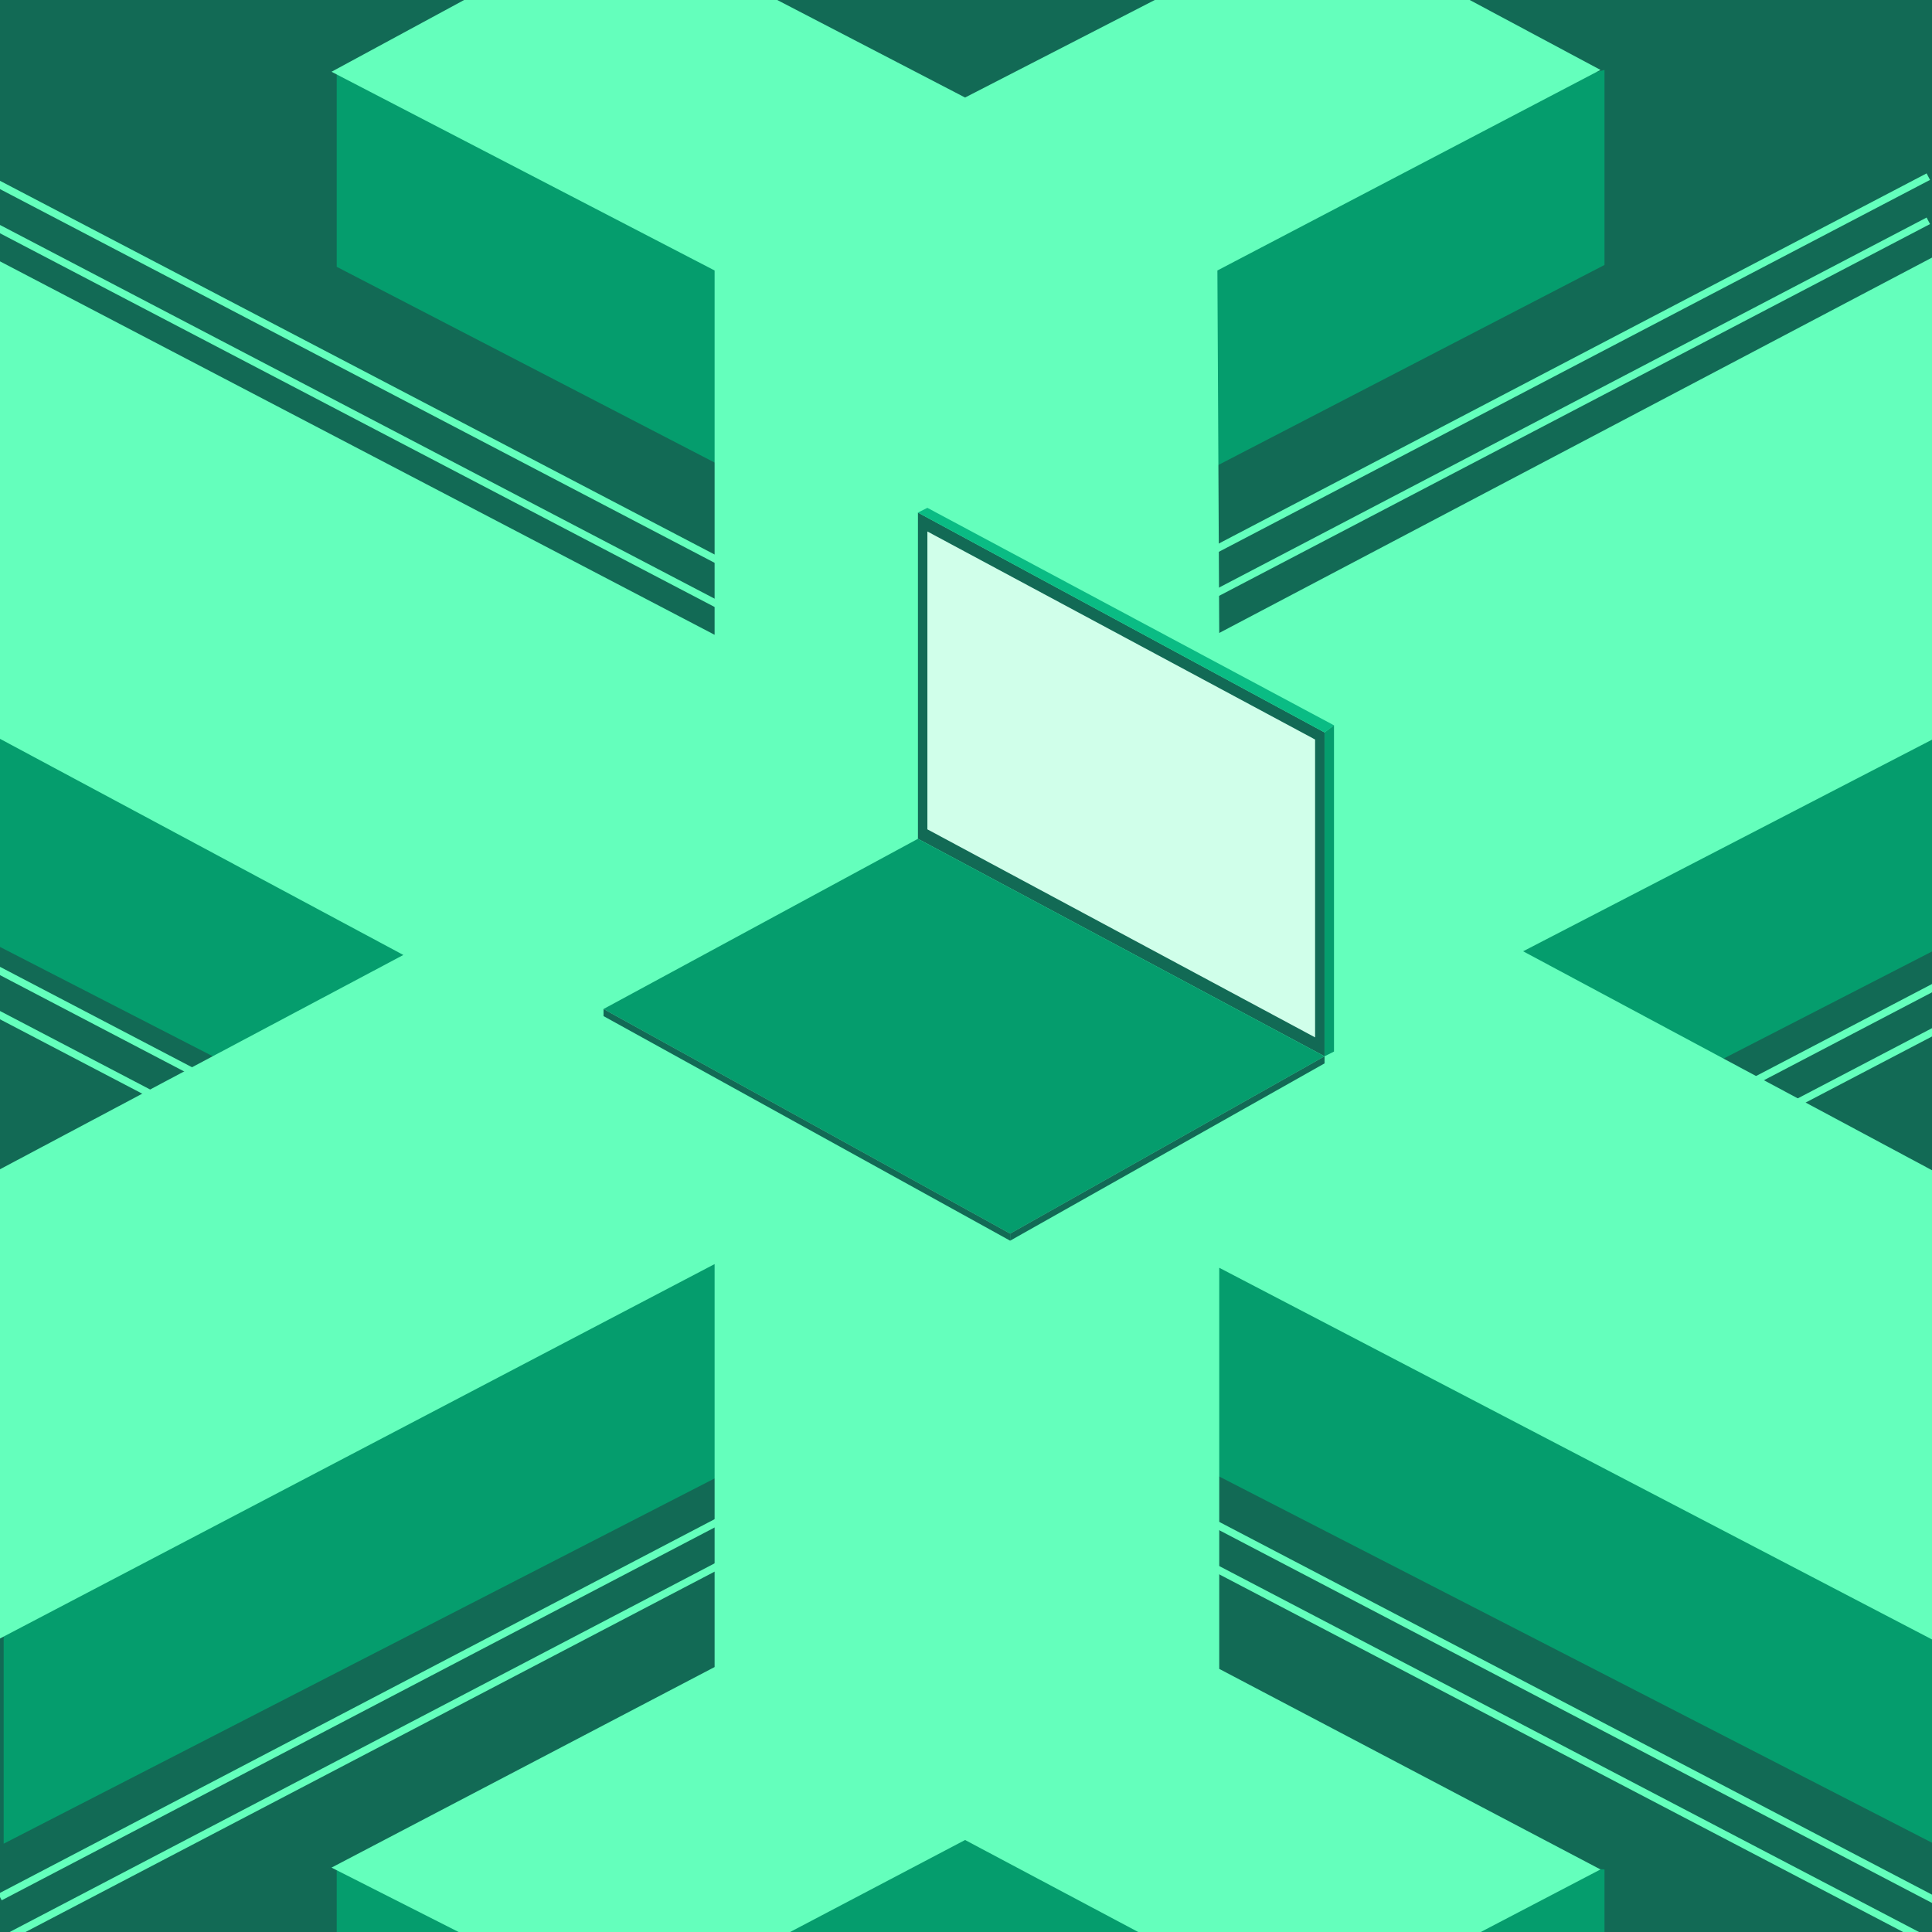 <svg width="525" height="525" viewBox="0 0 525 525" fill="none" xmlns="http://www.w3.org/2000/svg">
<rect x="0" y="0" width="525" height="525" fill="#333333" stroke="none"/>
<g clip-path="url(#clip0_1884_2109)">
<rect width="525" height="525" fill="#126A55"/>
<path d="M330 382.5L526 280" stroke="#64FFBC" stroke-width="2"/>
<path d="M330 370.5L526 268" stroke="#64FFBC" stroke-width="2"/>
<path d="M200.5 398.5L1 501V437L200 331L200.5 398.5Z" fill="#059D6D"/>
<path d="M436 536.208L91.5 525.226L91.499 507.5L264 497L436 508L436 536.208Z" fill="#059D6D"/>
<path d="M-23 245.5L176.5 348V284L-22.5 178L-23 245.5Z" fill="#059D6D"/>
<path d="M583.5 228.5L384 331V267L583 161L583.5 228.5Z" fill="#059D6D"/>
<path d="M326 398.5L525.5 501V437L326.5 331L326 398.5Z" fill="#059D6D"/>
<path d="M91.5 72.5V19.5L204.5 48L202.5 130L91.5 72.5Z" fill="#059D6D"/>
<path d="M436 72V19L323 47.5L325 129.5L436 72Z" fill="#059D6D"/>
<path d="M194.186 73.5L90.087 19.5L126.121 0H211.202L262.25 26.5L313.799 0H399.381L434.914 19L330.815 73.5L331.316 172L525 70V201L413.894 258.5L525 318V445.5L331.316 344.5V453.5L434.914 508L402.383 525H309.295L262.25 500L214.705 525H124.619L90.087 507.5L194.186 453V343.5L-0.5 445.5V318L109.605 259.5L-0.5 200.5L-1 70.5L194.186 172.5V73.5Z" fill="#64FFBC"/>
<path d="M249.439 227.935V139.285L359.931 199.028V287.036L249.439 227.935Z" fill="#126A55"/>
<path d="M252.008 225.366V144.424L357.361 200.955V281.897L252.008 225.366Z" fill="#D0FFEA"/>
<path d="M164 274.188L249.439 227.935L359.93 287.036L274.492 335.215L164 274.188Z" fill="#059D6D"/>
<path d="M252.009 138L249.439 139.285L359.931 199.028L362.501 197.101L252.009 138Z" fill="#0ABC84"/>
<path d="M362.499 197.1L359.93 199.028V287.036L362.499 285.751V197.1Z" fill="#059D6D"/>
<path d="M274.492 337.143V335.215L359.931 287.036V288.963L274.492 337.143Z" fill="#126A55"/>
<path d="M274.492 335.215L164 274.188V276.115L274.492 337.143V335.215Z" fill="#126A55"/>
<path d="M195.5 164.5L-0.5 62" stroke="#64FFBC" stroke-width="2"/>
<path d="M195.5 152.5L-0.5 50" stroke="#64FFBC" stroke-width="2"/>
<path d="M137 347.5L-59 245" stroke="#64FFBC" stroke-width="2"/>
<path d="M137 335.5L-59 233" stroke="#64FFBC" stroke-width="2"/>
<path d="M328 162.5L524 60" stroke="#64FFBC" stroke-width="2"/>
<path d="M0 527.5L196 425" stroke="#64FFBC" stroke-width="2"/>
<path d="M328 150.5L524 48" stroke="#64FFBC" stroke-width="2"/>
<path d="M0 515.5L196 413" stroke="#64FFBC" stroke-width="2"/>
<path d="M526 528.5L330 426" stroke="#64FFBC" stroke-width="2"/>
<path d="M526 516.5L330 414" stroke="#64FFBC" stroke-width="2"/>
</g>
<defs>
<clipPath id="clip0_1884_2109">
<rect width="525" height="525" fill="white"/>
</clipPath>
</defs>
</svg>
